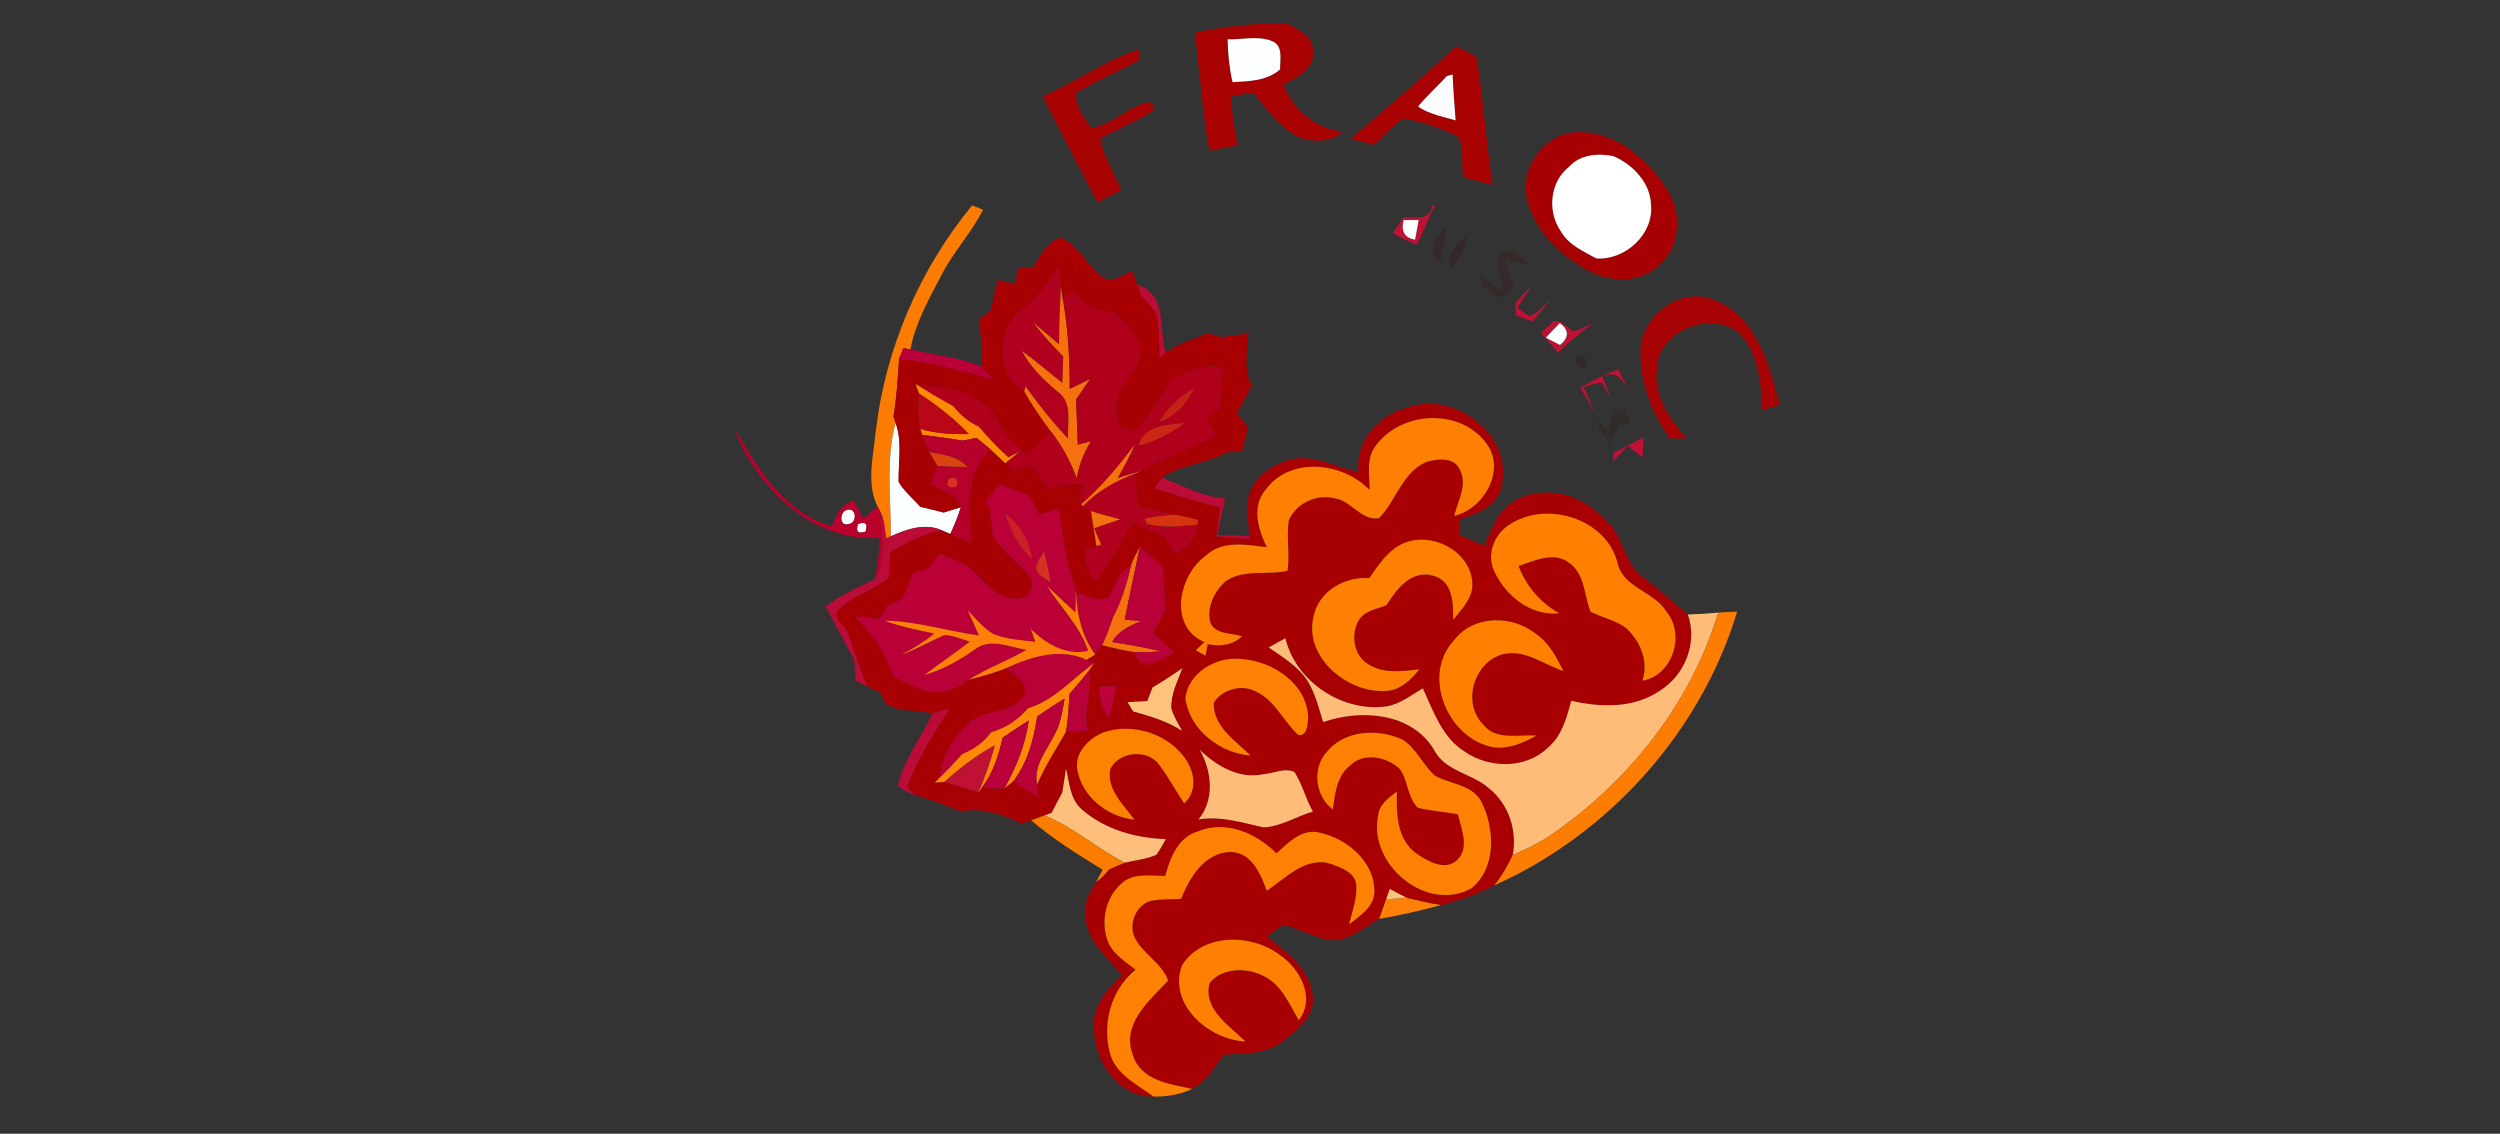 <?xml version="1.0" encoding="utf-8"?>
<!-- Generator: Adobe Illustrator 16.0.0, SVG Export Plug-In . SVG Version: 6.00 Build 0)  -->
<!DOCTYPE svg PUBLIC "-//W3C//DTD SVG 1.1//EN" "http://www.w3.org/Graphics/SVG/1.1/DTD/svg11.dtd">
<svg version="1.1" id="Calque_1" xmlns="http://www.w3.org/2000/svg" xmlns:xlink="http://www.w3.org/1999/xlink" x="0px" y="0px"
	 width="258px" height="117px" viewBox="0 0 258 117" enable-background="new 0 0 258 117" xml:space="preserve">
<rect x="0" y="0" width="258" height="117" fill="#333333" stroke="none"/>
<g id="_x23_a70102ff">
	<path fill="#A70102" d="M123.315,3.36c3.122-0.626,6.327-0.99,9.518-0.971c1.078,0.661,2.605,1.277,2.669,2.757
		c0.312,1.855-1.606,2.923-3.039,3.54c0.874,2.602,3.374,4.637,6.122,4.908c-1.354,1.186-3.426,1.146-4.971,0.365
		c-1.714-1.098-3.03-2.714-4.181-4.371c-0.801,0.098-1.597,0.214-2.394,0.325c0.083,1.715,0.375,3.404,0.66,5.094
		c-0.966,0.18-1.932,0.368-2.893,0.568C124.078,11.532,123.802,7.434,123.315,3.36 M126.691,4.054
		c0.023,1.486,0.173,2.971,0.509,4.423c1.719-0.097,3.545-0.116,4.909-1.321c-0.03-1.004,0.358-2.431-0.836-2.913
		C129.841,3.656,128.201,4.099,126.691,4.054z"/>
</g>
<g id="_x23_fdffffff">
	<path fill="#FDFFFF" d="M126.691,4.054c1.51,0.044,3.149-0.398,4.582,0.189c1.194,0.482,0.806,1.909,0.836,2.913
		c-1.364,1.205-3.19,1.224-4.909,1.321C126.864,7.025,126.715,5.54,126.691,4.054z"/>
</g>
<g id="_x23_a70202ff">
	<path fill="#A70202" d="M107.609,9.935c3.379-1.462,6.404-3.681,9.91-4.851c0.01,0.278,0.034,0.84,0.043,1.122
		c-2.146,1.189-4.433,2.127-6.525,3.414c-0.058,1.363,0.845,2.52,1.573,3.592c2.083-0.354,3.675-2.04,5.696-2.651
		c0.562-0.034,0.82,0.243,0.777,0.83c-1.753,1.131-3.696,1.923-5.536,2.889c0.35,1.918,1.442,3.544,2.147,5.332
		c-0.821,0.413-1.632,0.849-2.428,1.301C111.396,17.247,109.382,13.648,107.609,9.935z"/>
</g>
<g id="_x23_a70101ff">
	<path fill="#A70101" d="M139.357,14.348c3.685-3.142,7.365-6.292,10.938-9.555c0.709,0.344,1.441,0.661,2.093,1.107
		c0.671,4.384,1.014,8.811,1.646,13.206c-1.01-0.276-2.015-0.563-3.024-0.826c-0.219-1.35,0.077-2.874-0.48-4.112
		c-1.754-0.981-3.73-1.548-5.686-1.961c-1.16,0.752-2.035,1.839-3.055,2.748C140.983,14.721,140.172,14.518,139.357,14.348
		 M149.319,7.847c-0.976,1.058-2.048,2.023-2.97,3.13c0.573,0.461,1.284,0.675,1.971,0.917c0.631,0.175,1.267,0.35,1.898,0.53
		c-0.111-1.579-0.249-3.156-0.312-4.739C149.762,7.726,149.466,7.807,149.319,7.847z"/>
</g>
<g id="_x23_fdfdffff">
	<path fill="#FDFDFF" d="M149.319,7.847c0.146-0.04,0.442-0.122,0.588-0.161c0.062,1.583,0.2,3.16,0.312,4.739
		c-0.632-0.18-1.268-0.355-1.898-0.53c-0.687-0.242-1.397-0.456-1.971-0.917C147.271,9.871,148.344,8.905,149.319,7.847z"/>
	<path fill="#FDFDFF" d="M88.553,54.072c0.788-0.277,1.044-0.014,0.772,0.791C88.534,55.13,88.277,54.868,88.553,54.072z"/>
</g>
<g id="_x23_a70002ff">
	<path fill="#A70002" d="M160.691,14.148c2.354-1.141,5.102-0.233,7.215,1.024c2.092,1.603,4.059,3.588,4.96,6.118
		c0.458,1.942,0.22,4.19-1.251,5.666c-1.762,2.174-5.06,2.316-7.429,1.116c-2.898-1.466-5.521-3.888-6.477-7.074
		C156.812,18.387,158.274,15.357,160.691,14.148 M161.919,17.217c-1.985,1.554-2.252,4.627-0.846,6.646
		c0.792,1.403,2.322,2.069,3.672,2.807c2.961,0.208,5.938-2.497,5.637-5.521c-0.039-2.258-1.87-4.171-3.861-5.03
		C164.915,15.785,163.084,15.93,161.919,17.217z"/>
</g>
<g id="_x23_ffffffff">
	<path fill="#FFFFFF" d="M161.919,17.217c1.165-1.287,2.996-1.432,4.602-1.097c1.991,0.859,3.822,2.772,3.861,5.03
		c0.301,3.024-2.676,5.729-5.637,5.521c-1.35-0.738-2.88-1.404-3.672-2.807C159.667,21.844,159.934,18.771,161.919,17.217z"/>
</g>
<g id="_x23_fb7c00ff">
	<path fill="#FB7C00" d="M90.364,44.634c0.972-8.555,4.491-16.8,9.963-23.441c0.282,0.112,0.844,0.34,1.126,0.452
		c-1.175,2.335-3.001,4.273-4.214,6.588c-1.306,2.511-2.752,5.016-3.287,7.827c-0.179-0.034-0.538-0.107-0.718-0.141
		c-0.112,0.276-0.335,0.83-0.447,1.106c-0.136,1.986-0.233,3.977-0.583,5.943c0.054,0.165,0.166,0.5,0.22,0.666
		c-1.025,3.82-0.472,7.811-0.486,11.709l-0.509,0.214c-0.127-0.922-0.123-1.903-0.584-2.739l-0.286-0.558
		C89.394,49.901,90.117,47.129,90.364,44.634z"/>
</g>
<g id="_x23_be1133ff">
	<path fill="#BE1133" d="M147.805,21.208c0.073,0.015,0.214,0.039,0.283,0.048c-0.754,1.272-1.152,2.715-1.899,3.987
		c-0.858-0.301-1.67-0.724-2.457-1.176c0.359-0.543,0.729-1.078,1.098-1.616C145.971,22.392,147.634,22.824,147.805,21.208
		 M144.858,22.713c-0.277,1.044,0.01,1.83,1.18,2.02c0.131-0.675,0.253-1.345,0.369-2.02
		C146.019,22.713,145.243,22.713,144.858,22.713z"/>
	<path fill="#BE1133" d="M156.39,31.282c0.563-0.617,1.12-1.243,1.709-1.84c-0.481,0.787-1.011,1.544-1.501,2.321
		c0.397,0.301,0.805,0.588,1.232,0.85c0.859-0.253,1.381-1.058,2.07-1.583c-0.555,0.748-1.161,1.457-1.759,2.17
		c-0.573-0.223-1.146-0.446-1.714-0.68C156.418,32.209,156.399,31.594,156.39,31.282z"/>
	<path fill="#BE1133" d="M160.347,33.123c0.169,0.024,0.509,0.072,0.68,0.097c0.432,0.334,0.878,0.65,1.335,0.951
		c0.742-0.122,1.373-0.558,2.054-0.855c-1.229,1.005-2.5,1.972-3.626,3.098c-0.574-0.699-1.205-1.344-1.76-2.059
		C159.468,33.947,159.905,33.534,160.347,33.123 M159.529,34.846c0.371,0.189,1.104,0.568,1.467,0.757
		c0.903-0.738,0.977-1.554-0.02-2.257C160.486,33.836,160.007,34.336,159.529,34.846z"/>
	<path fill="#BE1133" d="M163.089,40.021c1.276-0.704,2.524-1.485,3.929-1.903c0.393,0.782,0.79,1.563,1.165,2.354
		c-0.584-1.131-1.331-2.321-2.831-1.655c0.287,0.737,0.592,1.47,0.897,2.204c-0.313-0.515-0.622-1.039-0.965-1.539
		c-0.627,0.098-1.237,0.257-1.841,0.471c0.364,0.894,0.767,1.772,1.137,2.666C164.074,41.759,163.594,40.88,163.089,40.021z"/>
	<path fill="#BE1133" d="M166.541,46.731c1.029-0.529,2.06-1.054,3.084-1.603c-0.044,0.689-0.059,1.384-0.104,2.074
		c-0.519-0.384-1.019-0.796-1.543-1.175c-0.533,0.544-1.048,1.097-1.553,1.666C166.453,47.449,166.512,46.974,166.541,46.731z"/>
	<path fill="#BE1133" d="M97.443,80.696c1.602-1.445,3.321-2.771,5.229-3.791c-0.422,1.676-1.034,3.293-1.689,4.885
		C99.798,81.44,98.617,81.086,97.443,80.696z"/>
</g>
<g id="_x23_fcffffff">
	<path fill="#FCFFFF" d="M144.858,22.713c0.385,0,1.16,0,1.549,0c-0.116,0.675-0.238,1.345-0.369,2.02
		C144.868,24.543,144.581,23.757,144.858,22.713z"/>
	<path fill="#FCFFFF" d="M159.529,34.846c0.478-0.51,0.957-1.01,1.447-1.5c0.996,0.704,0.923,1.519,0.02,2.257
		C160.633,35.414,159.9,35.035,159.529,34.846z"/>
	<path fill="#FCFFFF" d="M91.938,55.344c0.014-3.898-0.54-7.89,0.486-11.709c0.723,1.956,0.271,4.072,0.32,6.097
		c0.572,0.98,1.495,1.705,2.232,2.563c0.807,0.18,1.608,0.375,2.409,0.593c0.597-0.176,1.185-0.359,1.776-0.554
		c-0.281,0.961-0.674,1.875-1.091,2.782c-0.223-0.101-0.67-0.296-0.889-0.393C95.473,53.945,93.54,54.616,91.938,55.344z"/>
	<path fill="#FCFFFF" d="M87.359,52.629c1.01-0.382,1.19,1.316,0.238,1.452C86.607,54.416,86.607,52.873,87.359,52.629z"/>
</g>
<g id="_x23_41151959">
	<path opacity="0.35" fill="#411519" enable-background="new    " d="M148.719,26.869c-1.903-0.83-0.306-2.594,0.571-3.579
		C149.155,24.495,148.947,25.684,148.719,26.869z"/>
</g>
<g id="_x23_a80002ff">
	<path fill="#A80002" d="M106.571,27.593c0.825-1.113,1.432-2.69,2.903-3.069c1.976,0.839,2.767,3.093,4.53,4.219
		c1.03,0.369,1.946-0.442,2.859-0.787c0.16,0.48,0.321,0.967,0.491,1.442c0.102,0.257,0.301,0.762,0.398,1.014
		c0.626,0.903,1.695,1.632,1.758,2.816c0.15,1.219,0.13,2.442,0.14,3.666c0.165-0.121,0.49-0.359,0.65-0.476
		c1.292-1.005,2.899-1.394,4.37-2.044c0.428,0.145,0.855,0.286,1.283,0.427c0.956-0.155,1.917-0.277,2.883-0.369
		c-0.111,1.792-0.515,3.675,0.34,5.36c-0.462,0.976-0.987,1.923-1.535,2.85c0.379,0.491,0.758,0.981,1.142,1.472
		c-0.185,0.811-0.383,1.621-0.589,2.427c-0.577,0.058-1.149,0.116-1.722,0.175c-2.064,1.204-4.622,1.209-6.578,2.588
		c-0.257,0.363-0.496,0.738-0.738,1.106c2.248,0.695,4.495,1.389,6.777,1.966c-0.13,0.996-0.268,1.985-0.398,2.981
		c1.131,0.092,2.263,0.184,3.395,0.281l-0.025-0.315c-0.059-1.364-0.287-2.743-0.054-4.103c0.472-1.811,2.113-3.087,3.831-3.646
		c2.539-0.912,5.063,0.598,7.516,1.151c-0.378-3.103,1.984-5.817,4.864-6.603c4.734-1.894,10.843,2.441,9.983,7.641
		c-0.156,2.322-2.561,3.279-4.468,3.847c0.009,0.397,0.025,1.198,0.034,1.597c0.851,0.384,1.708,0.757,2.573,1.117
		c0.418-0.985,0.807-1.986,1.354-2.903c1.035-1.666,3.001-2.626,4.938-2.583c2.676-0.132,5.132,1.446,6.788,3.432
		c1.354,1.621,1.529,4.041,3.311,5.331c1.622,1.171,3.059,2.56,4.609,3.816c1.038,2.912-0.309,6.259-2.886,7.864
		c-2.681,1.836-6.112,1.745-9.151,1.035c-0.461,1.748-0.963,3.646-2.419,4.854c-2.276,2.205-6.071,2.151-8.591,0.384
		c-2.312-1.451-3.222-4.166-4.304-6.525c-1.213,0.724-2.384,1.667-3.821,1.88c-4.529,0.586-9.287-2.574-10.365-7.045
		c-0.573,0.315-1.146,0.637-1.72,0.956c1.491,1.024,3.123,1.996,4.09,3.579c0.746,1.271,1.093,2.724,1.533,4.121
		c3.855-1.35,9.064-1.005,11.404,2.792c1.116,2.308,3.939,2.461,5.707,4.04c2.028,1.61,2.936,4.364,2.451,6.889
		c-0.525,1.102-1.133,2.18-1.908,3.131c-1.725,0.933-3.594,1.539-5.482,2.03c-1.204-0.165-2.384-0.466-3.562-0.753
		c-0.583-0.296-1.155-0.606-1.733-0.917c-0.127,0.364-0.253,0.724-0.385,1.088c-0.238,0.663-0.476,1.335-0.709,2.005
		c-1.504,0.844-2.868,2.131-4.684,2.198c-1.85-0.091-3.429-1.198-5.211-1.572c-0.598,0.345-1.13,0.787-1.68,1.199
		c2.011,1.567,4.364,3.329,4.724,6.049c0.307,2.15-1.649,3.672-3.174,4.816c-1.735,1.335-3.971,1.161-6.021,1.346
		c-0.957,1.281-1.778,2.747-3.258,3.511c-2.307-0.497-5.302-0.851-6.123-3.502c-1.209-3.204,1.715-5.607,3.646-7.671
		c-0.66-1.858-2.671-2.763-3.486-4.524c-0.588-1.414,0.179-3.272,1.684-3.704c1.025-0.199,2.078-0.166,3.123-0.199
		c0.923-2.229,2.389-4.764,5.118-4.854c2.185,0.052,3.102,2.271,3.743,4.01c1.976-1.321,4.093-3.651,6.699-2.748
		c0.966,0.363,2.244,0.806,2.506,1.942c0.188,1.461-0.39,2.873-0.71,4.277c1.098-0.895,2.584-1.773,2.604-3.375
		c0.062-3.084-2.84-5.506-5.666-6.098c-1.831-0.452-3.209,1.038-4.438,2.137c-2.087-2.079-5.204-3.468-8.108-2.265
		c-2.048,0.608-2.869,2.72-3.37,4.59c-1.461,0.024-3.15-0.345-4.379,0.674c-1.723,1.364-2.292,3.889-1.602,5.934
		c0.475,1.413,1.821,2.205,2.923,3.082c-2.661,2.133-3.588,5.925-2.491,9.104c0.816,1.884,2.772,2.83,4.346,3.986
		c-3.497,0.043-5.915-3.322-6.132-6.555c-0.433-2.428,1.208-4.461,2.888-5.983c-1.569-1.819-3.67-3.577-3.826-6.154
		c-0.174-1.277,0.5-2.418,1.141-3.453c0.52-0.338,0.928-0.815,1.326-1.286c0.535-0.247,1.069-0.49,1.617-0.704
		c1.087-0.262,2.229-0.358,3.258-0.816c0.394-0.499,0.674-1.068,0.991-1.615c-3.107-0.113-6.288-0.976-8.662-3.064
		c-1.224-1.037-1.286-2.762-1.636-4.208c-0.131,0.819-0.257,1.64-0.383,2.465c-0.384,0.695-0.748,1.396-1.102,2.098
		c-0.185,0.069-0.548,0.2-0.733,0.262c-0.345,0.128-1.034,0.379-1.379,0.506c-0.324,0.117-0.645,0.232-0.966,0.354
		c-1.947-0.976-4.127-1.718-6.331-1.276c-1.529-0.642-3.073-1.237-4.68-1.661c-0.277-0.286-0.553-0.572-0.83-0.854
		c1.054-2.909,2.758-5.49,4.379-8.104c-0.578,0.165-1.156,0.336-1.734,0.506c-1.121-0.186-2.252-0.32-3.388-0.366
		c-0.481-0.202-0.958-0.407-1.437-0.611c-0.195-0.392-0.389-0.78-0.579-1.174c-0.345-0.16-1.039-0.486-1.383-0.646
		c-0.739-1.888-1.355-3.815-2.049-5.714c-0.398-0.621-1.335-1.146-1.02-1.996c1.364-1.688,3.708-2.058,5.288-3.496
		c0.169-0.868,0.135-1.761,0.155-2.64c1.68-0.971,3.414-1.894,5.341-2.258c0.218,0.097,0.666,0.292,0.889,0.393
		c0.723,0.335,1.457,0.646,2.2,0.938c-0.307-3.272-0.734-7.211,1.932-9.686c0.524,0.466,1.039,0.947,1.534,1.441
		c0.204,0.204,0.607,0.612,0.811,0.816c0.646-0.214,1.287-0.446,1.952-0.587c0.636,0.747,1.107,1.621,1.626,2.456
		c1.165-0.37,2.378-0.554,3.603-0.554c-0.146,0.578-0.297,1.152-0.418,1.733l0.257,0.35c0.049,0.059,0.155,0.17,0.208,0.228
		c0.2,0.117,0.599,0.354,0.802,0.476c0.186,1.209,0.384,2.422,0.579,3.632c-0.316,0.102-0.938,0.301-1.249,0.402
		c0.194,1.132,0.354,2.357,1.165,3.239c1.447-1.947,2.626-4.074,3.889-6.142c1.049,0.622,2.18,1.073,3.31,1.52
		c0.307,0.564,0.608,1.132,0.905,1.699c1.374-0.413,2.189-1.524,2.379-2.912l0.09-0.515c-0.762-0.214-1.534-0.389-2.315-0.524
		c-1.262-0.249-2.548-0.428-3.768-0.85c-0.306-1.102-0.34-2.253-0.466-3.384c0.195-0.087,0.578-0.267,0.773-0.359
		c2.508-1.267,5.078-2.417,7.67-3.51c-0.354-0.655-0.708-1.307-1.058-1.96c0.5-0.336,1-0.666,1.496-1
		c-0.02-1.37,0.058-2.734,0.291-4.084c-1.811-0.553-3.475,0.427-5.132,1.015c-1.17,1.496-2.059,3.185-3.233,4.681
		c-0.427,0.655-1.267,0.796-1.981,0.617c-0.806-0.661-0.758-1.841-0.68-2.783c0.296-2.044,2.616-3.355,2.364-5.53
		c-0.131-1.661-1.617-2.68-2.666-3.801c-1.573-0.039-3.141-0.471-3.879-2.006c-0.49,0.068-0.976,0.141-1.467,0.214
		c-0.028-0.189-0.082-0.573-0.111-0.767c-0.058-0.685-0.121-1.37-0.189-2.054c-1.122,1.49-2.083,3.165-3.637,4.252
		c-2.879,1.879-2.977,6.754,0.058,8.579c0.782,1.432,1.728,2.763,2.69,4.074c-0.777,0.82-1.559,1.631-2.341,2.447
		c-1.272-0.883-2.32-2.03-2.995-3.432c-1.636-2.991-5.384-3.564-8.472-3.782l-0.112-0.048c0.121,0.32,0.242,0.64,0.364,0.961
		c-0.078,1.208-0.228,2.466,0.136,3.651c0.049,0.151,0.146,0.46,0.194,0.616c0.223,0.603,0.452,1.199,0.729,1.782
		c0.271,0.476,0.553,0.947,0.84,1.413c-0.272,0.621-0.544,1.243-0.763,1.884c1.176,0.641,2.7,0.927,3.175,2.374
		c-0.591,0.195-1.179,0.378-1.776,0.554c-0.801-0.219-1.602-0.413-2.409-0.593c-0.737-0.858-1.66-1.583-2.232-2.563
		c-0.049-2.025,0.402-4.141-0.32-6.097c-0.054-0.166-0.166-0.5-0.22-0.666c0.35-1.966,0.447-3.958,0.583-5.943
		c3.321,0.355,6.535,1.267,9.739,2.156c-0.408-0.452-0.806-0.904-1.238-1.326c0.126-1.646-0.093-3.273-0.233-4.904
		c0.404-0.325,0.801-0.646,1.205-0.965c0.219-1.04,0.456-2.069,0.718-3.098c0.442,0.102,1.331,0.296,1.773,0.394
		c0.072-0.394,0.218-1.185,0.292-1.578C105.551,27.666,106.061,27.626,106.571,27.593 M142.004,45.955
		c-1.049,1.301-0.646,3.073-0.66,4.612c-2.738-2.854-8.162-3.5-10.701-0.063c-1.515,1.733-0.815,4.123,0.093,5.962
		c-2.137-0.243-4.637-0.748-6.346,0.918c-2.773,2.014-3.831,7.317-0.088,8.88c-0.297,0.281-0.597,0.562-0.898,0.84
		c0.251,0.146,0.757,0.433,1.004,0.577c0.058-0.301,0.164-0.901,0.224-1.203c1.277,0.26,2.578,0.122,3.539-0.816
		c-1.083-0.359-2.627-0.147-3.238-1.33c-0.467-1.569,0.374-3.315,1.557-4.351c1.871-1.297,4.273-0.583,6.372-1.072
		c0.285-1.733-0.147-3.5,0.15-5.229c0.767-1.739,2.824-2.715,4.675-2.264c1.747,0.209,2.835,2.428,4.655,2.049
		c1.739-1.826,2.395-4.739,4.875-5.802c1.088-0.301,2.777-0.534,3.376,0.7c0.949,1.573-0.152,3.301-0.512,4.878
		c3.072-0.727,5.398-4.786,3.292-7.51C150.66,42.1,144.65,42.405,142.004,45.955 M103.201,49.96
		c-0.471,0.539-0.946,1.078-1.413,1.626c0.51,1.199,0.554,2.501,0.7,3.773c1.009,1.669,2.748,2.723,3.889,4.283
		c0.651,1.037-0.578,2.379-1.684,2.12c-1.763-0.039-2.919-1.49-4.054-2.631c-0.967-1.078-2.398-1.481-3.705-1.995
		c-0.37,0.519-0.743,1.04-1.122,1.553c-0.549,0.146-1.088,0.315-1.617,0.52c-0.548,1.297-0.713,2.962-2.452,3.107
		c-0.345,0.519-0.685,1.043-1.024,1.568c-0.845-0.093-1.689-0.189-2.534-0.277c1.772,1.768,3.263,3.781,3.977,6.214
		c1.15,0.511,2.257,1.126,3.451,1.53c1.55,0.335,3.132-0.272,4.36-1.2c1.345-0.35,2.689-0.713,3.971-1.246
		c0.749,0.839,2.555,1.742,1.564,3.072c-1.224,1.689-3.748,1.22-5.287,2.482c-1.709,1.499-3.098,3.489-3.269,5.825
		c-0.121,0.115-0.368,0.357-0.494,0.477c0.247-0.016,0.737-0.05,0.985-0.065c1.174,0.39,2.355,0.744,3.54,1.094
		c0.102-0.146,0.3-0.437,0.402-0.587c0.753,0.169,1.511,0.223,2.272,0.155c0.244-0.195,0.719-0.583,0.957-0.778
		c0.816,0.602,1.646,1.194,2.54,1.682c-0.043-0.438-0.083-0.871-0.126-1.307c0.82-1.914,1.966-3.646,2.98-5.452
		c0.772-0.035,1.544-0.067,2.311-0.108c-0.709-2.062,0.559-4.105,0.019-6.137c0.146-0.209,0.432-0.616,0.579-0.825l-0.787-0.344
		c0.223-0.136,0.675-0.408,0.898-0.544c0.17-0.238,0.519-0.719,0.689-0.956c1.132,0.271,2.267,0.539,3.423,0.718
		c0.378,2.238,2.928,0.719,4.069-0.019c-0.754-0.637-1.535-1.243-2.201-1.971c0.398-0.802,0.908-1.55,1.223-2.39
		c0.016-1.462-0.174-2.913-0.214-4.369c-0.776-0.738-1.571-1.457-2.392-2.142c-0.331,0.646-0.68,1.287-0.918,1.977
		c-1.364,0.52-1.535,2.08-2.243,3.167c-1.04,0.719-2.315-0.176-3.409-0.346l-0.023-0.229c-0.962-2.748-1.346-5.626-1.772-8.496
		c-0.704,0.208-1.403,0.417-2.103,0.622c-0.3-0.656-0.603-1.316-0.903-1.972C105.235,50.75,104.216,50.357,103.201,49.96
		 M155.686,54.204c-1.52,1.004-2.288,3.053-1.48,4.752c1.165,2.535,3.776,4.641,6.695,4.336c-1.929-1.093-3.395-2.806-4.186-4.879
		c1.625-0.529,3.568-1.525,5.167-0.369c1.679,1.131,1.592,3.364,2.255,5.068c1.182,0.636,2.561,0.879,3.652,1.68
		c1.486,1.354,2.383,3.46,1.7,5.458c3.126-0.529,4.485-4.764,2.476-7.138c-1.276-2.122-4.486-2.422-5.04-5.044
		C165.734,53.45,159.458,51.582,155.686,54.204 M144.858,56.058c-1.603,0.698-2.583,2.213-3.535,3.597
		c-2.461-0.146-5.069,1.224-5.704,3.724c-1.242,4.292,3.325,8.151,7.359,7.934c1.51-0.058,2.613-1.126,3.491-2.234
		c-1.732,0.185-3.661,0.486-5.223-0.504c-1.544-0.874-1.875-3.049-1.05-4.52c0.588-1.039,1.873-1.186,2.885-1.594
		c1.034-1.659,2.592-3.704,4.844-3.039c2.029,0.523,2.061,2.856,2.044,4.555c0.913-1.16,2.147-2.37,1.963-3.981
		C151.616,56.787,147.729,54.849,144.858,56.058 M150.077,66.05c-3.339,3.534-0.82,9.822,3.611,10.974
		c1.706,0.445,3.405-0.292,4.866-1.108c-1.845-0.146-4.224,0.562-5.52-1.188c-2.214-2.254-0.88-6.483,2.121-7.226
		c2.268-0.511,4.146,1.094,6.186,1.747c-0.719-1.432-1.486-2.931-2.855-3.85C156.029,63.457,152.078,63.447,150.077,66.05
		 M122.332,72.112c0.483,3.249,3.543,5.599,6.723,5.866c-1.549-1.544-3.87-2.986-3.797-5.443c0.853-1.412,2.894-1.956,4.351-1.169
		c1.971,0.908,2.825,3.063,4.363,4.468c0.942,0.212,0.977-1.128,1.029-1.764c-0.087-3.559-3.772-5.929-7.05-6.069
		C125.453,67.754,122.573,69.472,122.332,72.112 M122.028,68.943c-1,0.713-2.028,1.384-3.086,2.004
		c-0.18,0.463-0.355,0.928-0.535,1.394c-0.679,0.04-1.359,0.078-2.044,0.122c0.146,0.238,0.428,0.713,0.569,0.952
		c1.748,0.494,3.519,1.004,5.063,2.01c-0.413-0.747-0.874-1.486-1.116-2.311C120.811,71.637,121.534,70.294,122.028,68.943
		 M113.46,70.846c0.02,1.176,0.199,2.355,1.035,3.243c0.248-1.091,0.48-2.188,0.709-3.286
		C114.621,70.817,114.043,70.832,113.46,70.846 M111.164,79.356c0.437,2.822,3.132,4.967,5.904,5.229
		c-1.112-1.554-2.894-3.098-2.486-5.219c0.875-1.826,3.879-2.112,5.05-0.428c0.96,1.254,1.693,2.666,2.573,3.977
		c1.422-1.253,1.083-3.295,0.078-4.686c-1.84-2.549-5.423-3.659-8.39-2.654C112.396,76.188,110.926,77.604,111.164,79.356
		 M136.876,77.648c-1.5,1.704-1.126,4.539,0.666,5.889c0.238-1.593,0.379-3.389,1.729-4.481c1.407-1.466,3.848-0.989,5.194,0.315
		c0.878,1.196,0.757,2.938,1.854,3.991c1.356,0.33,2.764,0.423,4.137,0.661c0.341,1.49,1.233,3.437-0.059,4.714
		c-1.276,1.237-3.154,0.088-4.34-0.739c-1.933-1.504-1.951-4.087-1.898-6.311c-0.845,0.65-1.864,1.355-1.941,2.524
		c-1.006,4.986,4.967,10.018,9.607,7.483c2.667-2.146,2.446-6.25,1.006-9.058c-0.987-1.693-3.181-1.707-4.739-2.586
		c-1.271-1.122-1.918-2.849-3.399-3.748C142.159,75.167,138.711,75.338,136.876,77.648 M123.807,77.371
		c1.252,2.204,1.577,5.129-0.121,7.196c2.287-0.39,4.485,0.335,6.689,0.814c1.807-0.066,3.404-1.13,5.118-1.626
		c-0.747-1.306-1.089-2.821-1.908-4.082c-0.985-0.468-2.165,0.145-3.214,0.223C127.894,80.443,125.52,79.036,123.807,77.371
		 M121.971,99.638c-1.445,4.039,2.798,7.681,6.56,7.846c-1.655-1.627-4.414-3.336-3.695-6.041c1.283-1.591,3.821-1.621,5.536-0.732
		c1.868,0.884,2.689,2.894,3.65,4.584c1.792-2.268,0.154-5.308-1.922-6.729C129.157,96.326,124.093,96.254,121.971,99.638z"/>
</g>
<g id="_x23_41131758">
	<path opacity="0.35" fill="#411317" enable-background="new    " d="M149.836,27.621c-0.928-1.374,0.775-2.452,1.585-3.34
		C151.232,25.534,150.594,26.631,149.836,27.621z"/>
</g>
<g id="_x23_3913164d">
	<path opacity="0.3" fill="#391316" enable-background="new    " d="M154.604,26.533c0.902-1.388,2.432-0.106,3.208,0.738
		c-0.863-0.077-1.688-0.34-2.545-0.456c0.34,0.971,0.671,1.946,1.007,2.917c-0.472,0.345-0.938,0.694-1.404,1.043
		c-0.863-0.602-2.194-1.048-2.117-2.326c0.799,0.563,1.593,1.131,2.424,1.65C154.996,28.918,154.52,27.747,154.604,26.533z"/>
</g>
<g id="_x23_b1011fff">
	<path fill="#B1011F" d="M105.658,31.816c1.554-1.087,2.515-2.762,3.637-4.252c0.068,0.684,0.131,1.369,0.189,2.054
		c-0.097,1.971-0.185,3.947-0.189,5.923c-0.885-0.752-1.768-1.51-2.661-2.252c0.957,1.228,1.996,2.393,3.097,3.495
		c-0.029,0.918-0.063,1.831-0.092,2.744c-1.385-1.117-2.749-2.263-4.181-3.316c0.898,1.685,2.263,3.02,3.718,4.224
		c1.574,1.106,0.947,3.219,1.054,4.846c-1.605-1.685-3.034-3.525-4.407-5.404c-0.025,0.131-0.078,0.389-0.107,0.52
		C102.682,38.57,102.779,33.695,105.658,31.816z"/>
</g>
<g id="_x23_f5710dff">
	<path fill="#F5710D" d="M109.295,35.54c0.004-1.976,0.092-3.952,0.189-5.923c0.03,0.194,0.083,0.577,0.111,0.767
		c0.636,3.209,0.792,6.481,0.801,9.749c0.709-0.349,1.417-0.699,2.127-1.044c-0.486,0.709-0.976,1.418-1.467,2.127
		c0.049,1.554,0.107,3.108,0.171,4.661c0.456-0.117,0.917-0.228,1.373-0.344c-0.752,1.161-1.223,2.467-1.495,3.821
		c-0.631-1.762-1.55-3.403-2.7-4.884c-0.962-1.311-1.908-2.642-2.69-4.074c0.03-0.13,0.083-0.388,0.107-0.52
		c1.374,1.879,2.802,3.719,4.407,5.404c-0.106-1.627,0.52-3.739-1.054-4.846c-1.456-1.205-2.82-2.54-3.718-4.224
		c1.432,1.054,2.796,2.2,4.181,3.316c0.028-0.913,0.062-1.826,0.092-2.744c-1.102-1.102-2.141-2.267-3.097-3.495
		C107.527,34.03,108.41,34.788,109.295,35.54z"/>
	<path fill="#F5710D" d="M111.566,52.023c2.126-1.845,3.941-3.996,5.598-6.264c-0.49,1.233-1.136,2.404-1.806,3.55
		c0.84-0.253,1.68-0.496,2.511-0.777c-0.195,0.092-0.578,0.272-0.773,0.359c-1.966,0.787-3.865,1.787-5.322,3.359
		C111.722,52.193,111.615,52.082,111.566,52.023z"/>
	<path fill="#F5710D" d="M112.576,52.727c1.015,0.326,2.044,0.588,3.078,0.859c-0.908,0.312-1.815,0.623-2.724,0.933
		c0.239,0.558,0.481,1.126,0.724,1.69c-0.126,0.034-0.374,0.111-0.499,0.15C112.96,55.149,112.762,53.937,112.576,52.727z"/>
	<path fill="#F5710D" d="M116.708,58.393c0.238-0.69,0.588-1.331,0.918-1.977c-0.486,2.516-1.073,5.015-1.549,7.536
		c0.427,0.034,1.283,0.106,1.708,0.141c-1.17,0.471-2.364,1.011-3.014,2.161c1.708,0.276,3.418,0.563,5.102,0.971
		c-0.907,0.068-1.824,0.103-2.732,0.082c-1.156-0.179-2.291-0.446-3.423-0.718c0.49-0.917,0.777-1.923,1.145-2.89
		C115.731,62.029,116.29,60.223,116.708,58.393z"/>
</g>
<g id="_x23_b1001cff">
	<path fill="#B1001C" d="M109.595,30.384c0.491-0.073,0.977-0.146,1.467-0.214c0.738,1.535,2.306,1.967,3.879,2.006
		c1.049,1.121,2.535,2.141,2.666,3.801c0.252,2.174-2.068,3.485-2.364,5.53c-0.078,0.941-0.126,2.122,0.68,2.783
		c0.714,0.179,1.554,0.038,1.981-0.617c1.174-1.496,2.063-3.186,3.233-4.681c1.657-0.588,3.321-1.568,5.132-1.015
		c-0.233,1.35-0.31,2.714-0.291,4.084c-0.496,0.334-0.997,0.664-1.496,1c0.351,0.654,0.705,1.305,1.058,1.96
		c-2.592,1.093-5.162,2.243-7.67,3.51c-0.831,0.281-1.67,0.524-2.511,0.777c0.67-1.146,1.316-2.317,1.806-3.55
		c-1.657,2.268-3.472,4.418-5.598,6.264l-0.257-0.35c0.122-0.582,0.272-1.155,0.418-1.733c-1.225,0-2.438,0.184-3.603,0.554
		c-0.519-0.835-0.991-1.709-1.626-2.456c-0.665,0.141-1.306,0.373-1.952,0.587c-0.204-0.204-0.606-0.612-0.811-0.816
		c0.505-0.417,1.005-0.83,1.51-1.242c-0.302,0.16-0.894,0.48-1.19,0.641c-1.083-0.986-2.087-2.049-3.029-3.166
		c-1.059-0.471-1.938-1.233-2.66-2.131c-1.283-0.69-2.53-1.442-3.768-2.209c3.088,0.218,6.836,0.791,8.472,3.782
		c0.675,1.402,1.723,2.549,2.995,3.432c0.782-0.815,1.564-1.627,2.341-2.447c1.15,1.481,2.068,3.122,2.7,4.884
		c0.272-1.354,0.742-2.66,1.495-3.821c-0.456,0.117-0.917,0.228-1.373,0.344c-0.064-1.553-0.122-3.106-0.171-4.661
		c0.491-0.708,0.981-1.417,1.467-2.127c-0.71,0.345-1.418,0.695-2.127,1.044C110.387,36.865,110.231,33.593,109.595,30.384
		 M119.617,43.546c1.694-0.549,2.888-1.903,3.617-3.481C121.728,40.875,120.481,42.075,119.617,43.546 M117.5,45.998
		c1.737-0.452,3.355-1.278,4.771-2.374C120.476,43.901,118.039,43.798,117.5,45.998z"/>
</g>
<g id="_x23_bd0b37ff">
	<path fill="#BD0B37" d="M117.354,29.398c3.127,0.913,2.214,4.626,2.947,7.021c-0.16,0.117-0.485,0.354-0.65,0.476
		c-0.01-1.224,0.01-2.447-0.14-3.666c-0.063-1.185-1.132-1.913-1.758-2.816C117.655,30.16,117.456,29.655,117.354,29.398z"/>
	<path fill="#BD0B37" d="M119.156,50.411c0.243-0.368,0.481-0.743,0.738-1.106c2.146,0.815,4.195,1.946,6.529,2.141
		c-0.253,1.263-0.543,2.515-0.796,3.777c1.093,0.029,2.185,0.063,3.277,0.103l0.025,0.315c-1.131-0.097-2.263-0.188-3.395-0.281
		c0.131-0.996,0.268-1.986,0.398-2.981C123.65,51.8,121.403,51.106,119.156,50.411z"/>
	<path fill="#BD0B37" d="M90.845,52.819c0.461,0.835,0.457,1.817,0.584,2.739l0.509-0.214c1.602-0.728,3.535-1.398,5.243-0.621
		c-1.927,0.364-3.661,1.287-5.341,2.258c-0.02,0.878,0.014,1.771-0.155,2.64c-1.579,1.438-3.923,1.808-5.288,3.496
		c-0.315,0.851,0.622,1.375,1.02,1.996c0.694,1.898,1.311,3.826,2.049,5.714c-0.389-0.194-0.777-0.393-1.16-0.592
		c-0.044-0.738-0.088-1.477-0.161-2.213c-0.302-0.49-0.578-1.001-0.826-1.52c-0.689-1.312-1.447-2.589-2.116-3.909
		c1.559-1.165,3.331-1.991,5.088-2.807C91.515,57.714,90.928,55.106,90.845,52.819z"/>
	<path fill="#BD0B37" d="M96.253,73.624c0.578-0.17,1.156-0.341,1.734-0.506c-1.621,2.613-3.326,5.194-4.379,8.104
		c0.277,0.282,0.553,0.568,0.83,0.854c-0.626-0.272-1.238-0.594-1.806-0.976C93.316,78.382,95.03,76.104,96.253,73.624z"/>
</g>
<g id="_x23_a70203ff">
	<path fill="#A70203" d="M169.298,36.138c0.093-3.733,4.385-6.754,7.876-5.074c4.165,1.846,5.477,6.69,6.481,10.725
		c-0.612,0.185-1.224,0.364-1.841,0.54c-0.033-2.801-0.344-5.982-2.436-8.064c-2.996-2.209-8.366-0.068-8.389,3.874
		c-0.337,2.768,1.357,5.117,3.062,7.093c-0.578,0.024-1.151,0.03-1.725,0.015C170.454,42.634,169.197,39.39,169.298,36.138z"/>
</g>
<g id="_x23_ba0038ff">
	<path fill="#BA0038" d="M92.787,37.025c0.112-0.276,0.335-0.83,0.447-1.106c0.18,0.033,0.539,0.106,0.718,0.141
		c2.447,0.607,5.01,0.757,7.336,1.796c0.432,0.422,0.83,0.874,1.238,1.326C99.322,38.292,96.108,37.38,92.787,37.025z"/>
</g>
<g id="_x23_30131741">
	<path opacity="0.25" fill="#301317" enable-background="new    " d="M162.639,36.769c0.592-0.408,1.456,0.533,1.082,1.112
		C163.133,38.269,162.264,37.346,162.639,36.769z"/>
</g>
<g id="_x23_ff8804ff">
	<path fill="#FF8804" d="M94.487,39.653l0.112,0.048c1.237,0.767,2.485,1.519,3.768,2.209c0.722,0.898,1.602,1.66,2.66,2.131
		c0.942,1.117,1.947,2.18,3.029,3.166c0.296-0.161,0.888-0.48,1.19-0.641c-0.505,0.412-1.005,0.825-1.51,1.242
		c-0.495-0.495-1.01-0.976-1.534-1.441c-0.471-0.398-0.952-0.792-1.427-1.18c-0.355,0.074-1.064,0.213-1.419,0.287
		c-1.388-0.229-2.776-0.422-4.175-0.592c-0.048-0.156-0.146-0.465-0.194-0.616c1.617,0.48,3.316,0.558,4.996,0.529
		c-1.524-1.612-3.292-2.962-5.132-4.181C94.729,40.293,94.608,39.973,94.487,39.653z"/>
</g>
<g id="_x23_c81f17ff">
	<path fill="#C81F17" d="M119.617,43.546c0.864-1.471,2.111-2.671,3.617-3.481C122.505,41.643,121.311,42.997,119.617,43.546z"/>
</g>
<g id="_x23_b90718ff">
	<path fill="#B90718" d="M94.851,40.614c1.84,1.218,3.608,2.569,5.132,4.181c-1.68,0.028-3.379-0.049-4.996-0.529
		C94.623,43.08,94.773,41.822,94.851,40.614z"/>
</g>
<g id="_x23_35121547">
	<path opacity="0.28" fill="#351215" enable-background="new    " d="M165.998,44.42c0.125-1.068,0.471-2.068,1.708-2.15
		c0.223,0.606,0.442,1.214,0.666,1.82c-0.259-0.145-0.773-0.442-1.024-0.588c-0.389,0.772-0.811,1.525-1.297,2.239
		c-0.501-0.792-0.99-1.593-1.456-2.408C165.061,43.692,165.532,44.056,165.998,44.42z"/>
</g>
<g id="_x23_fe8002ff">
	<path fill="#FE8002" d="M142.004,45.955c2.646-3.55,8.656-3.855,11.37-0.224c2.106,2.724-0.22,6.783-3.292,7.51
		c0.359-1.577,1.461-3.305,0.512-4.878c-0.599-1.234-2.288-1-3.376-0.7c-2.48,1.063-3.136,3.976-4.875,5.802
		c-1.82,0.378-2.908-1.84-4.655-2.049c-1.851-0.451-3.908,0.524-4.675,2.264c-0.298,1.728,0.135,3.495-0.15,5.229
		c-2.099,0.489-4.501-0.225-6.372,1.072c-1.184,1.035-2.024,2.781-1.557,4.351c0.611,1.183,2.154,0.971,3.238,1.33
		c-0.961,0.938-2.262,1.076-3.539,0.816c-0.06,0.302-0.166,0.902-0.224,1.203c-0.248-0.145-0.753-0.432-1.004-0.577
		c0.301-0.277,0.601-0.559,0.898-0.84c-3.743-1.563-2.686-6.866,0.088-8.88c1.708-1.666,4.209-1.161,6.346-0.918
		c-0.908-1.839-1.608-4.229-0.093-5.962c2.539-3.437,7.963-2.792,10.701,0.063C141.357,49.028,140.955,47.256,142.004,45.955z"/>
</g>
<g id="_x23_cc2714ff">
	<path fill="#CC2714" d="M117.5,45.998c0.539-2.2,2.976-2.097,4.771-2.374C120.855,44.72,119.237,45.546,117.5,45.998z"/>
</g>
<g id="_x23_b9002cff">
	<path fill="#B9002C" d="M75.999,44.502c2.252,4.049,5.131,8.516,9.871,9.812c0.412-1.156,0.947-2.331,2.257-2.651
		c0.32,0.626,0.641,1.258,0.965,1.888c0.491-0.426,0.981-0.858,1.467-1.29l0.286,0.558c0.083,2.287,0.67,4.895-0.553,6.967
		c0.32-1.403,0.441-2.835,0.476-4.267c-6.729,0.437-12.283-4.807-14.769-10.643V44.502 M87.359,52.629
		c-0.752,0.243-0.752,1.787,0.238,1.452C88.549,53.945,88.369,52.247,87.359,52.629 M88.553,54.072
		c-0.276,0.796-0.019,1.059,0.772,0.791C89.597,54.058,89.341,53.795,88.553,54.072z"/>
</g>
<g id="_x23_b6002bff">
	<path fill="#B6002B" d="M95.181,44.881c1.398,0.17,2.787,0.364,4.175,0.592c0.355-0.073,1.063-0.213,1.419-0.287
		c0.475,0.389,0.956,0.782,1.427,1.18c-2.666,2.475-2.238,6.414-1.932,9.686c-0.743-0.292-1.477-0.602-2.2-0.938
		c0.417-0.907,0.811-1.821,1.091-2.782c-0.475-1.446-1.999-1.733-3.175-2.374c0.219-0.642,0.491-1.263,0.763-1.884
		c1.034,0.063,2.068,0.107,3.107,0.126c-1.03-1.107-2.54-1.311-3.947-1.539C95.633,46.08,95.404,45.484,95.181,44.881
		 M97.895,49.411c-0.257,0.782,0.015,1.049,0.815,0.806C98.968,49.435,98.696,49.168,97.895,49.411z"/>
</g>
<g id="_x23_d9430eff">
	<path fill="#D9430E" d="M95.909,46.663c1.407,0.228,2.917,0.432,3.947,1.539c-1.039-0.02-2.073-0.063-3.107-0.126
		C96.462,47.61,96.181,47.139,95.909,46.663z"/>
</g>
<g id="_x23_d83123ff">
	<path fill="#D83123" d="M97.895,49.411c0.801-0.243,1.074,0.024,0.815,0.806C97.909,50.46,97.638,50.193,97.895,49.411z"/>
</g>
<g id="_x23_b2011eff">
	<path fill="#B2011E" d="M111.774,52.251c1.457-1.573,3.355-2.572,5.322-3.359c0.126,1.131,0.161,2.282,0.466,3.384
		c1.219,0.421,2.506,0.601,3.768,0.85c-1.078,0.047-2.156,0.16-3.208,0.413c0.062,0.127,0.185,0.383,0.248,0.51
		c1.689,0.48,3.461,0.229,5.186,0.117c-0.19,1.388-1.005,2.5-2.379,2.912c-0.296-0.567-0.598-1.135-0.905-1.699
		c-1.13-0.446-2.261-0.897-3.31-1.52c-1.263,2.068-2.442,4.195-3.889,6.142c-0.811-0.882-0.971-2.107-1.165-3.239
		c0.311-0.101,0.932-0.3,1.249-0.402c0.125-0.039,0.373-0.117,0.499-0.15c-0.243-0.563-0.485-1.132-0.724-1.69
		c0.908-0.31,1.816-0.621,2.724-0.933c-1.034-0.271-2.063-0.533-3.078-0.859C112.373,52.605,111.974,52.368,111.774,52.251z"/>
</g>
<g id="_x23_ba0037ff">
	<path fill="#BA0037" d="M103.201,49.96c1.015,0.397,2.034,0.791,3.054,1.179c0.301,0.656,0.603,1.316,0.903,1.972
		c0.699-0.204,1.399-0.414,2.103-0.622c0.427,2.87,0.811,5.748,1.772,8.496c-0.005,0.737-0.02,1.48-0.054,2.224
		c-0.991-0.908-1.952-1.845-2.948-2.753c1.428,2.224,3.414,4.15,4.268,6.701c-2.243,0.557-4.403-0.733-5.934-2.269
		c0.122,0.341,0.364,1.02,0.481,1.355c-1.442-0.199-2.942-0.243-4.306-0.803c-1.069-0.601-1.836-1.596-2.681-2.466
		c0.398,0.864,0.787,1.733,1.17,2.607c-3.268-0.438-6.443-1.495-9.759-1.524c1.666,0.611,3.413,0.963,5.146,1.325
		c-1.058,0.874-2.229,1.584-3.443,2.214c1.568-0.577,3.005-1.427,4.535-2.066c0.893,0.062,1.729,0.437,2.578,0.684
		c-1.534,1.185-3.146,2.272-4.689,3.441c1.874-0.533,3.583-1.485,5.165-2.606c1.568-1.263,3.632-0.271,5.365,0.02
		c-1.938,1.126-4.063,1.884-5.957,3.082c-1.228,0.928-2.811,1.535-4.36,1.2c-1.194-0.404-2.301-1.02-3.451-1.53
		c-0.714-2.433-2.204-4.446-3.977-6.214c0.845,0.088,1.689,0.185,2.534,0.277c0.34-0.525,0.68-1.05,1.024-1.568
		c1.738-0.146,1.904-1.811,2.452-3.107c0.529-0.205,1.068-0.374,1.617-0.52c0.378-0.514,0.752-1.034,1.122-1.553
		c1.306,0.514,2.738,0.917,3.705,1.995c1.135,1.141,2.292,2.592,4.054,2.631c1.106,0.259,2.335-1.083,1.684-2.12
		c-1.141-1.56-2.879-2.613-3.889-4.283c-0.146-1.272-0.19-2.574-0.7-3.773C102.255,51.038,102.73,50.499,103.201,49.96
		 M103.765,53.009c0.466,1.787,1.35,3.467,2.787,4.661C106.221,55.826,105.314,54.111,103.765,53.009 M106.915,58.534
		c0.098,0.835,0.947,1.15,1.525,1.597c-0.18-1.087-0.418-2.166-0.68-3.233C107.45,57.426,107.037,57.917,106.915,58.534z"/>
</g>
<g id="_x23_cd1f28ff">
	<path fill="#CD1F28" d="M103.765,53.009c1.549,1.103,2.457,2.817,2.787,4.661C105.115,56.476,104.231,54.795,103.765,53.009z"/>
</g>
<g id="_x23_d4350eff">
	<path fill="#D4350E" d="M118.122,53.538c1.053-0.253,2.13-0.365,3.208-0.413c0.782,0.136,1.554,0.311,2.315,0.524l-0.09,0.515
		c-1.725,0.112-3.497,0.364-5.186-0.117C118.306,53.921,118.184,53.665,118.122,53.538z"/>
</g>
<g id="_x23_ff8001ff">
	<path fill="#FF8001" d="M155.686,54.204c3.772-2.622,10.049-0.753,11.239,3.864c0.554,2.623,3.764,2.922,5.04,5.044
		c2.01,2.374,0.65,6.608-2.476,7.138c0.683-1.998-0.214-4.104-1.7-5.458c-1.092-0.801-2.471-1.044-3.652-1.68
		c-0.663-1.704-0.576-3.938-2.255-5.068c-1.599-1.157-3.542-0.16-5.167,0.369c0.791,2.074,2.257,3.787,4.186,4.879
		c-2.919,0.305-5.53-1.802-6.695-4.336C153.397,57.257,154.166,55.208,155.686,54.204z"/>
	<path fill="#FF8001" d="M150.077,66.05c2.001-2.603,5.952-2.593,8.409-0.651c1.369,0.919,2.137,2.418,2.855,3.85
		c-2.039-0.653-3.918-2.258-6.186-1.747c-3.001,0.742-4.335,4.972-2.121,7.226c1.296,1.751,3.675,1.043,5.52,1.188
		c-1.461,0.816-3.16,1.554-4.866,1.108C149.257,75.872,146.738,69.584,150.077,66.05z"/>
</g>
<g id="_x23_fe8003ff">
	<path fill="#FE8003" d="M144.858,56.058c2.87-1.209,6.758,0.729,7.074,3.937c0.185,1.611-1.05,2.821-1.963,3.981
		c0.017-1.698-0.015-4.031-2.044-4.555c-2.252-0.665-3.81,1.38-4.844,3.039c-1.012,0.408-2.297,0.555-2.885,1.594
		c-0.825,1.471-0.494,3.646,1.05,4.52c1.562,0.99,3.49,0.688,5.223,0.504c-0.878,1.108-1.981,2.177-3.491,2.234
		c-4.034,0.218-8.602-3.642-7.359-7.934c0.635-2.5,3.243-3.87,5.704-3.724C142.275,58.271,143.256,56.756,144.858,56.058z"/>
	<path fill="#FE8003" d="M121.971,99.638c2.122-3.384,7.186-3.312,10.129-1.073c2.076,1.422,3.714,4.462,1.922,6.729
		c-0.961-1.69-1.782-3.7-3.65-4.584c-1.715-0.889-4.253-0.858-5.536,0.732c-0.718,2.705,2.041,4.414,3.695,6.041
		C124.769,107.318,120.526,103.677,121.971,99.638z"/>
</g>
<g id="_x23_b90137ff">
	<path fill="#B90137" d="M117.626,56.417c0.821,0.686,1.616,1.404,2.392,2.142c0.04,1.456,0.229,2.907,0.214,4.369
		c-0.315,0.84-0.825,1.588-1.223,2.39c0.666,0.728,1.447,1.334,2.201,1.971c-1.142,0.737-3.691,2.257-4.069,0.019
		c0.908,0.021,1.825-0.014,2.732-0.082c-1.684-0.407-3.393-0.694-5.102-0.971c0.65-1.15,1.844-1.69,3.014-2.161
		c-0.426-0.034-1.282-0.106-1.708-0.141C116.554,61.432,117.141,58.933,117.626,56.417z"/>
	<path fill="#B90137" d="M114.465,61.56c0.708-1.087,0.878-2.646,2.243-3.167c-0.418,1.83-0.977,3.636-1.845,5.306
		c-0.368,0.967-0.655,1.973-1.145,2.89c-0.171,0.237-0.52,0.718-0.689,0.956c-1.369-1.831-1.884-4.083-1.972-6.331
		C112.15,61.384,113.426,62.278,114.465,61.56z"/>
	<path fill="#B90137" d="M103.943,68.905c2.541-1.161,5.497-2.069,8.187-0.816l0.787,0.344c-2.248,1.588-4.094,3.842-6.813,4.657
		c-1.024,1.185-2.325,2.059-3.83,2.49c-0.743,1.054-1.812,1.763-2.987,2.254c-0.747,0.844-1.52,1.668-2.335,2.451
		c0.171-2.336,1.56-4.326,3.269-5.825c1.539-1.263,4.063-0.793,5.287-2.482C106.498,70.647,104.692,69.744,103.943,68.905z"/>
</g>
<g id="_x23_d53121ff">
	<path fill="#D53121" d="M106.915,58.534c0.122-0.617,0.535-1.108,0.846-1.636c0.261,1.067,0.5,2.146,0.68,3.233
		C107.862,59.685,107.013,59.369,106.915,58.534z"/>
</g>
<g id="_x23_ff8008ff">
	<path fill="#FF8008" d="M108.032,60.456c0.996,0.908,1.957,1.845,2.948,2.753c0.034-0.743,0.048-1.486,0.054-2.224l0.023,0.229
		c0.088,2.248,0.603,4.5,1.972,6.331c-0.223,0.136-0.676,0.408-0.898,0.544c-2.689-1.253-5.646-0.345-8.187,0.816
		c-1.281,0.533-2.626,0.896-3.971,1.246c1.894-1.198,4.02-1.956,5.957-3.082c-1.732-0.29-3.796-1.282-5.365-0.02
		c-1.583,1.121-3.292,2.073-5.165,2.606c1.543-1.169,3.155-2.257,4.689-3.441c-0.849-0.247-1.685-0.621-2.578-0.684
		c-1.53,0.64-2.967,1.489-4.535,2.066c1.214-0.63,2.385-1.34,3.443-2.214c-1.733-0.362-3.48-0.714-5.146-1.325
		c3.315,0.029,6.491,1.087,9.759,1.524c-0.383-0.874-0.772-1.743-1.17-2.607c0.845,0.87,1.612,1.865,2.681,2.466
		c1.364,0.56,2.864,0.604,4.306,0.803c-0.117-0.336-0.36-1.015-0.481-1.355c1.53,1.535,3.691,2.825,5.934,2.269
		C111.445,64.606,109.46,62.68,108.032,60.456z"/>
	<path fill="#FF8008" d="M145.16,92.65c1.179,0.287,2.358,0.588,3.562,0.753c-2.111,0.558-4.234,1.073-6.39,1.423
		c0.233-0.67,0.471-1.342,0.709-2.005C143.746,92.758,144.45,92.689,145.16,92.65z"/>
</g>
<g id="_x23_ffbc78ff">
	<path fill="#FFBC78" d="M174.185,63.418c1.048-0.029,2.096-0.101,3.146-0.194c-2.871,9.487-9.405,17.669-17.586,23.159
		c-1.14,0.747-2.38,1.326-3.631,1.859c0.484-2.524-0.423-5.278-2.451-6.889c-1.768-1.579-4.591-1.732-5.707-4.04
		c-2.34-3.797-7.549-4.142-11.404-2.792c-0.44-1.397-0.787-2.85-1.533-4.121c-0.967-1.583-2.599-2.555-4.09-3.579
		c0.574-0.319,1.146-0.641,1.72-0.956c1.078,4.471,5.836,7.631,10.365,7.045c1.438-0.213,2.608-1.156,3.821-1.88
		c1.082,2.359,1.991,5.074,4.304,6.525c2.52,1.768,6.314,1.821,8.591-0.384c1.456-1.209,1.958-3.106,2.419-4.854
		c3.039,0.71,6.471,0.801,9.151-1.035C173.876,69.677,175.223,66.33,174.185,63.418z"/>
	<path fill="#FFBC78" d="M123.807,77.371c1.713,1.665,4.087,3.072,6.564,2.525c1.049-0.078,2.229-0.69,3.214-0.223
		c0.819,1.261,1.161,2.776,1.908,4.082c-1.714,0.496-3.312,1.56-5.118,1.626c-2.204-0.479-4.403-1.204-6.689-0.814
		C125.384,82.5,125.059,79.575,123.807,77.371z"/>
</g>
<g id="_x23_fc7d01ff">
	<path fill="#FC7D01" d="M177.33,63.224c0.645-0.048,1.301-0.087,1.95-0.107c-3.782,12.449-13.225,22.946-25.075,28.257
		c0.775-0.951,1.383-2.029,1.908-3.131c1.251-0.533,2.491-1.112,3.631-1.859C167.925,80.893,174.459,72.711,177.33,63.224z"/>
</g>
<g id="_x23_fe8103ff">
	<path fill="#FE8103" d="M122.332,72.112c0.241-2.641,3.121-4.358,5.62-4.111c3.278,0.141,6.963,2.511,7.05,6.069
		c-0.053,0.636-0.087,1.976-1.029,1.764c-1.538-1.404-2.393-3.56-4.363-4.468c-1.457-0.787-3.498-0.243-4.351,1.169
		c-0.073,2.457,2.248,3.899,3.797,5.443C125.875,77.711,122.815,75.361,122.332,72.112z"/>
	<path fill="#FE8103" d="M136.876,77.648c1.835-2.311,5.283-2.481,7.816-1.345c1.481,0.899,2.128,2.626,3.399,3.748
		c1.559,0.879,3.752,0.893,4.739,2.586c1.44,2.808,1.661,6.911-1.006,9.058c-4.641,2.534-10.613-2.497-9.607-7.483
		c0.077-1.169,1.097-1.874,1.941-2.524c-0.053,2.224-0.034,4.807,1.898,6.311c1.186,0.827,3.063,1.977,4.34,0.739
		c1.292-1.277,0.399-3.224,0.059-4.714c-1.373-0.238-2.78-0.331-4.137-0.661c-1.097-1.054-0.976-2.795-1.854-3.991
		c-1.347-1.305-3.787-1.781-5.194-0.315c-1.351,1.093-1.491,2.889-1.729,4.481C135.75,82.188,135.376,79.353,136.876,77.648z"/>
	<path fill="#FE8103" d="M123.622,85.799c2.904-1.203,6.021,0.186,8.108,2.265c1.229-1.099,2.607-2.589,4.438-2.137
		c2.826,0.592,5.729,3.014,5.666,6.098c-0.02,1.602-1.506,2.48-2.604,3.375c0.32-1.404,0.898-2.816,0.71-4.277
		c-0.262-1.137-1.54-1.579-2.506-1.942c-2.606-0.903-4.724,1.427-6.699,2.748c-0.642-1.738-1.559-3.958-3.743-4.01
		c-2.729,0.091-4.194,2.625-5.118,4.854c-1.045,0.033-2.098,0-3.123,0.199c-1.505,0.432-2.272,2.29-1.684,3.704
		c0.815,1.762,2.826,2.666,3.486,4.524c-1.932,2.063-4.856,4.467-3.646,7.671c0.821,2.651,3.816,3.005,6.123,3.502
		c-1.248,0.592-2.611,0.811-3.98,0.796c-1.574-1.156-3.53-2.103-4.346-3.986c-1.097-3.18-0.17-6.972,2.491-9.104
		c-1.102-0.877-2.448-1.669-2.923-3.082c-0.69-2.045-0.122-4.569,1.602-5.934c1.229-1.019,2.918-0.649,4.379-0.674
		C120.752,88.519,121.574,86.407,123.622,85.799z"/>
</g>
<g id="_x23_ff8807ff">
	<path fill="#FF8807" d="M106.104,73.09c2.719-0.815,4.565-3.069,6.813-4.657c-0.146,0.209-0.433,0.616-0.579,0.825
		c-0.622,0.812-1.296,1.583-1.966,2.355c-0.083,1.297-0.126,2.607-0.364,3.89c-1.015,1.807-2.161,3.538-2.98,5.452
		c-0.418-1.928,0.98-3.507,1.781-5.117c0.66-1.142,0.84-2.473,1.054-3.749c-0.961,0.593-1.904,1.208-2.826,1.85
		c-0.35,2.345-0.98,4.72-2.423,6.642c-0.238,0.195-0.713,0.583-0.957,0.778c1.205-2.187,2.176-4.521,2.511-7.013
		c-0.915,0.578-1.811,1.177-2.7,1.788c-0.403,1.792-0.966,3.583-2.083,5.069c-0.103,0.15-0.301,0.44-0.402,0.587
		c0.655-1.592,1.267-3.209,1.689-4.885c-1.908,1.021-3.627,2.346-5.229,3.791c-0.249,0.016-0.738,0.05-0.985,0.065
		c0.126-0.119,0.374-0.361,0.494-0.477c0.816-0.783,1.588-1.607,2.335-2.451c1.175-0.491,2.244-1.2,2.987-2.254
		C103.779,75.148,105.08,74.274,106.104,73.09z"/>
</g>
<g id="_x23_fec37bff">
	<path fill="#FEC37B" d="M122.028,68.943c-0.495,1.351-1.218,2.693-1.149,4.171c0.242,0.824,0.703,1.563,1.116,2.311
		c-1.544-1.006-3.315-1.516-5.063-2.01c-0.141-0.239-0.423-0.714-0.569-0.952c0.685-0.044,1.365-0.082,2.044-0.122
		c0.18-0.466,0.354-0.931,0.535-1.394C120,70.327,121.028,69.656,122.028,68.943z"/>
	<path fill="#FEC37B" d="M143.427,91.733c0.578,0.311,1.15,0.621,1.733,0.917c-0.71,0.039-1.414,0.107-2.118,0.171
		C143.174,92.457,143.3,92.098,143.427,91.733z"/>
</g>
<g id="_x23_b90139ff">
	<path fill="#B90139" d="M110.373,71.613c0.669-0.772,1.344-1.544,1.966-2.355c0.54,2.031-0.728,4.074-0.019,6.137
		c-0.767,0.041-1.539,0.073-2.311,0.108C110.246,74.221,110.29,72.91,110.373,71.613z"/>
</g>
<g id="_x23_bc013bff">
	<path fill="#BC013B" d="M113.46,70.846c0.583-0.014,1.161-0.028,1.744-0.043c-0.229,1.098-0.461,2.195-0.709,3.286
		C113.659,73.201,113.479,72.021,113.46,70.846z"/>
</g>
<g id="_x23_b90037ff">
	<path fill="#B90037" d="M107.037,73.938c0.922-0.642,1.865-1.257,2.826-1.85c-0.214,1.276-0.394,2.607-1.054,3.749
		c-0.801,1.61-2.2,3.189-1.781,5.117c0.042,0.436,0.083,0.869,0.126,1.307c-0.894-0.487-1.724-1.08-2.54-1.682
		C106.057,78.658,106.688,76.283,107.037,73.938z"/>
</g>
<g id="_x23_b90038ff">
	<path fill="#B90038" d="M103.469,76.134c0.889-0.611,1.785-1.21,2.7-1.788c-0.335,2.492-1.306,4.826-2.511,7.013
		c-0.761,0.067-1.519,0.014-2.272-0.155C102.502,79.717,103.065,77.926,103.469,76.134z"/>
</g>
<g id="_x23_fe8202ff">
	<path fill="#FE8202" d="M111.164,79.356c-0.238-1.752,1.233-3.169,2.729-3.78c2.967-1.005,6.55,0.105,8.39,2.654
		c1.005,1.391,1.345,3.433-0.078,4.686c-0.879-1.311-1.612-2.723-2.573-3.977c-1.171-1.685-4.176-1.398-5.05,0.428
		c-0.408,2.121,1.375,3.665,2.486,5.219C114.296,84.323,111.6,82.179,111.164,79.356z"/>
</g>
<g id="_x23_fdbf7bff">
	<path fill="#FDBF7B" d="M109.63,81.794c0.126-0.825,0.252-1.646,0.383-2.465c0.35,1.446,0.413,3.171,1.636,4.208
		c2.374,2.089,5.554,2.951,8.662,3.064c-0.316,0.547-0.597,1.116-0.991,1.615c-1.029,0.458-2.17,0.555-3.258,0.816
		c-2.85-1.471-5.292-3.661-8.268-4.88c0.185-0.062,0.548-0.192,0.733-0.262C108.882,83.189,109.246,82.489,109.63,81.794z"/>
</g>
<g id="_x23_fa7d00ff">
	<path fill="#FA7D00" d="M106.415,84.659c0.345-0.127,1.035-0.378,1.379-0.506c2.976,1.219,5.418,3.409,8.268,4.88
		c-0.548,0.214-1.082,0.457-1.617,0.704c-0.398,0.471-0.806,0.948-1.326,1.286c0.224-0.422,0.447-0.845,0.67-1.267
		C111.241,88.193,108.692,86.605,106.415,84.659z"/>
</g>
</svg>
